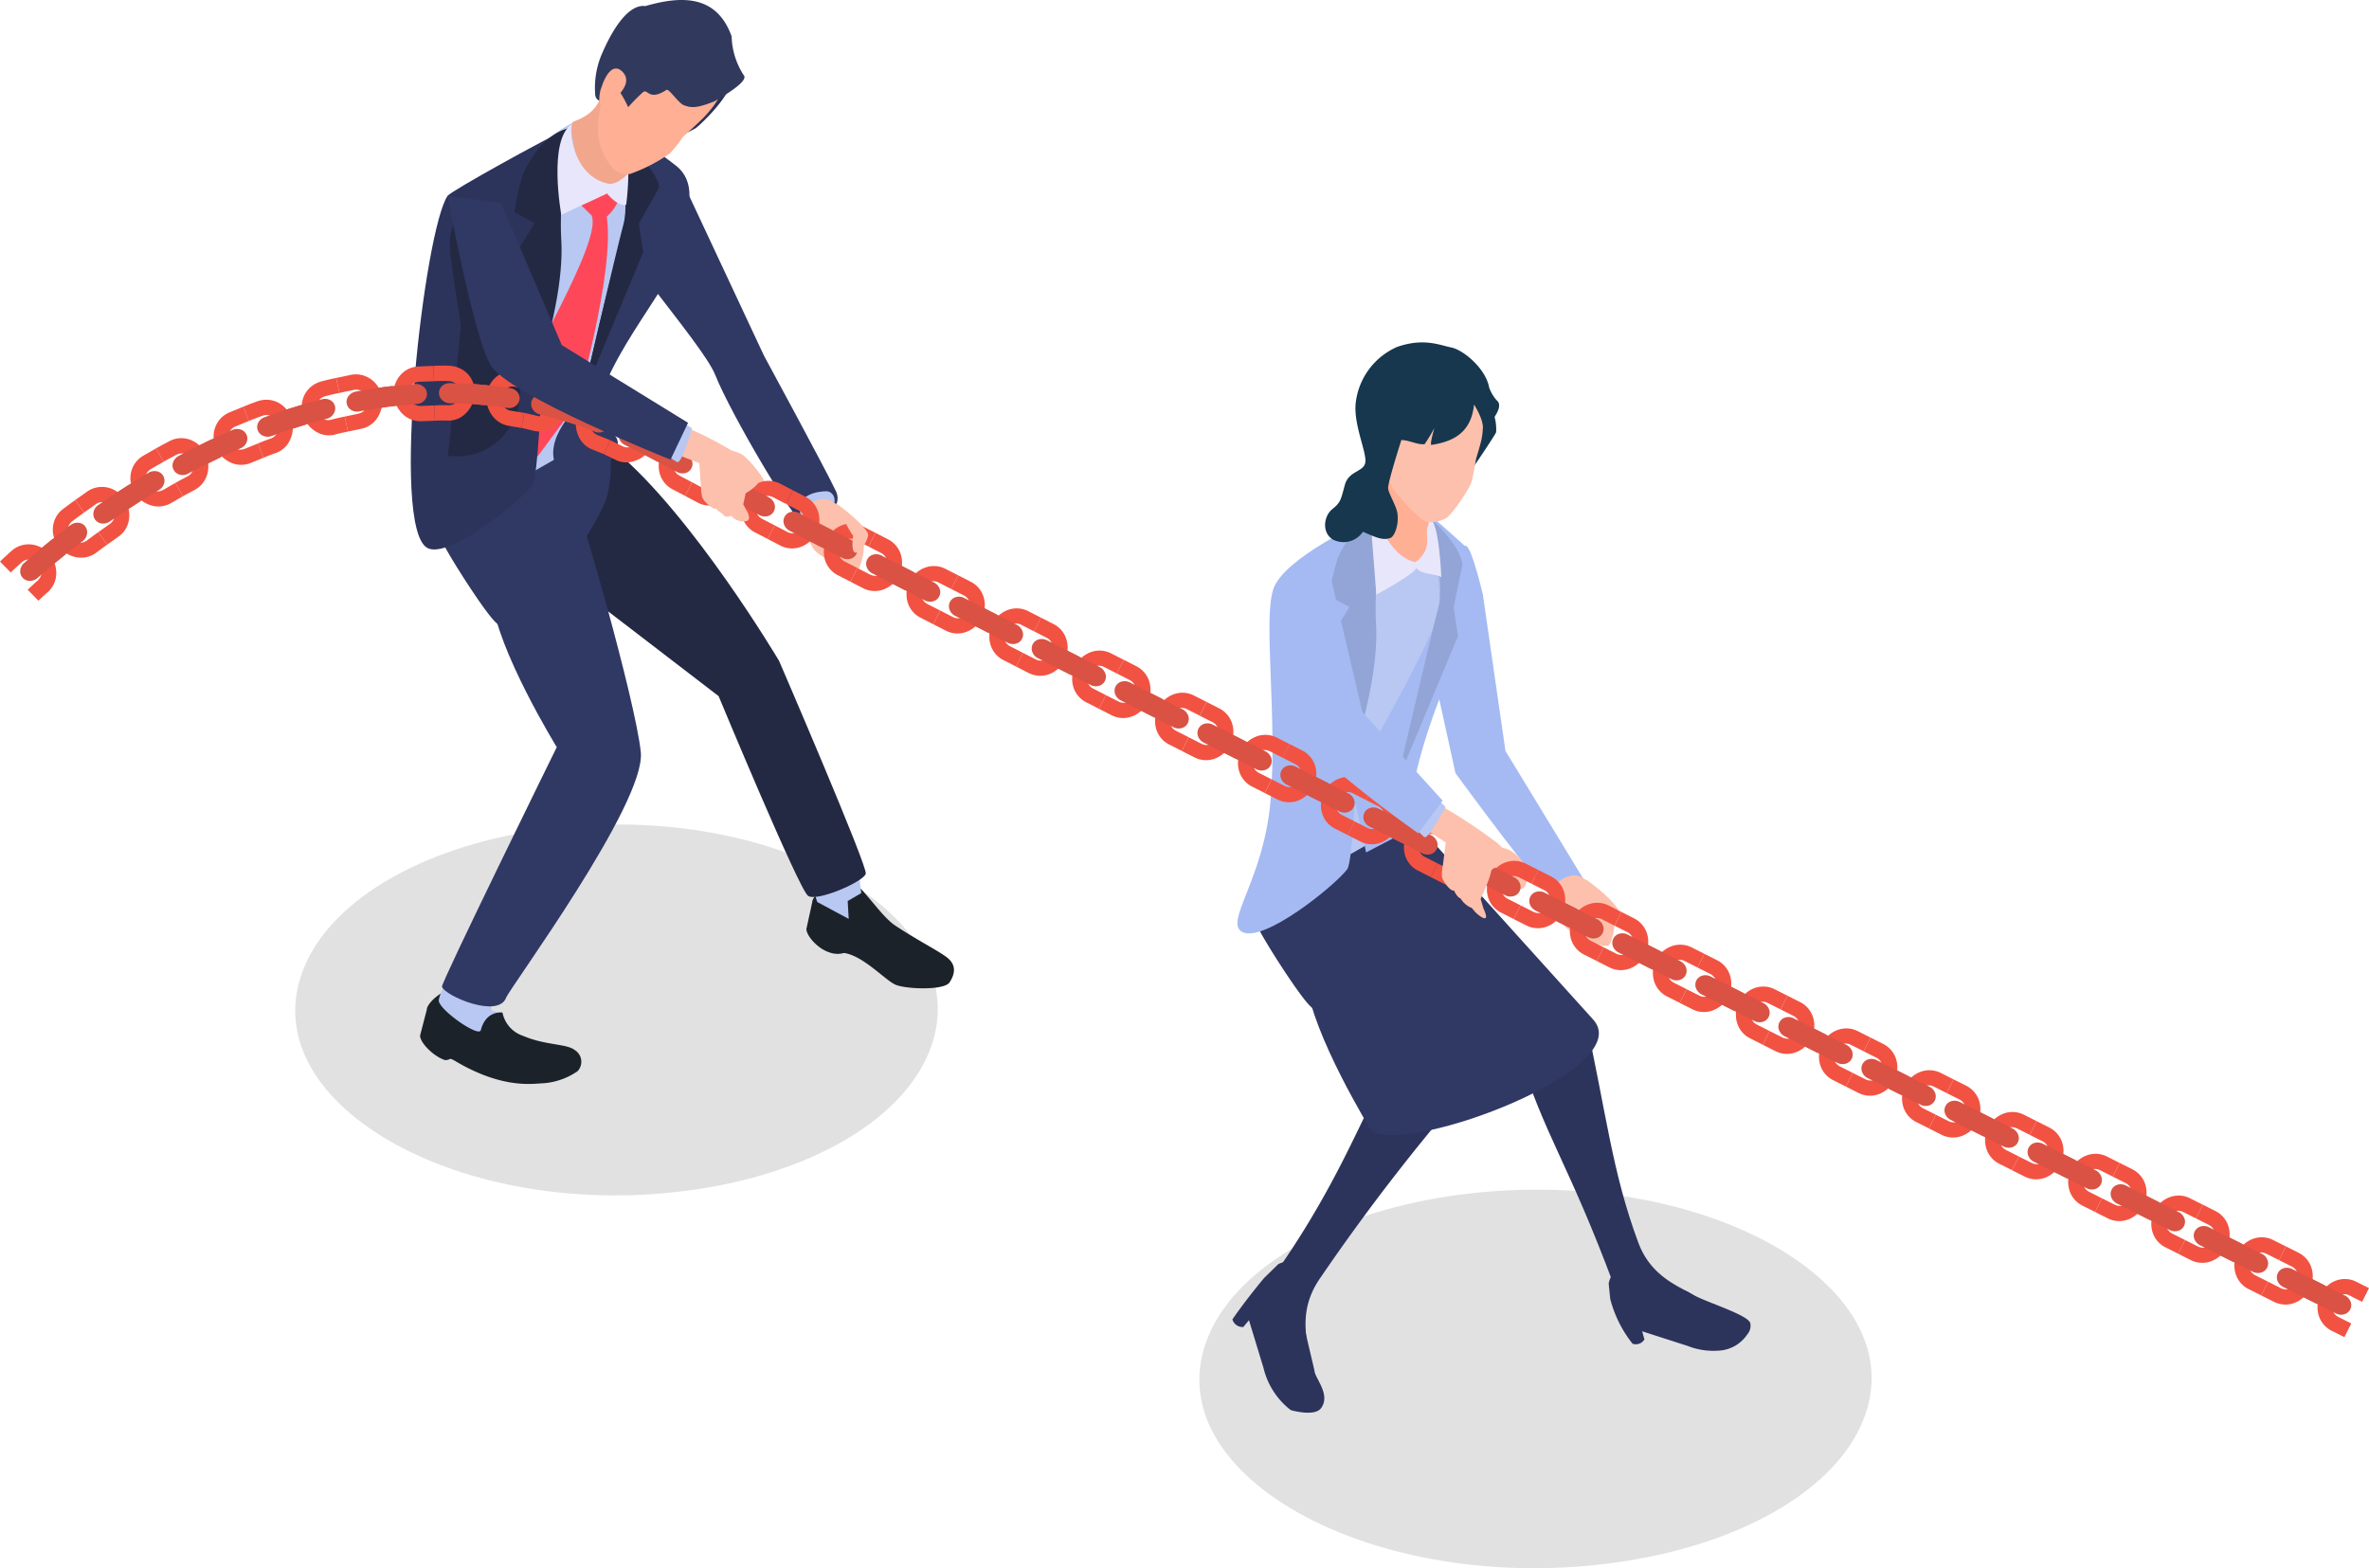 <svg xmlns="http://www.w3.org/2000/svg" width="324.938" height="215.139" viewBox="0 0 324.938 215.139">
  <g id="グループ_788" data-name="グループ 788" transform="translate(-1066.4 -2924.881)">
    <g id="グループ_78" data-name="グループ 78" transform="translate(212 2024)">
      <path id="パス_414" data-name="パス 414" d="M1109.5,1096.766h0c-4.259,8.952-16.674,15.944-32.568,18.342h0c-34.247,5.168-65.586-12.481-56.409-31.769h0c4.259-8.952,16.673-15.944,32.568-18.342h0C1087.334,1059.828,1118.673,1077.478,1109.5,1096.766Z" fill="#c4c4c4" opacity="0.5"/>
      <path id="パス_415" data-name="パス 415" d="M981.484,1046.011h0c-4.071,8.771-15.936,15.621-31.128,17.972h0c-32.733,5.063-62.686-12.23-53.915-31.129h0c4.07-8.77,15.936-15.621,31.128-17.971h0C960.3,1009.819,990.255,1027.112,981.484,1046.011Z" fill="#c4c4c4" opacity="0.5"/>
    </g>
    <g id="グループ_204" data-name="グループ 204" transform="translate(212 2024)">
      <g id="グループ_155" data-name="グループ 155">
        <g id="グループ_144" data-name="グループ 144">
          <path id="パス_552" data-name="パス 552" d="M1072.39,1021.865c2.55,1.9,3.754,3.317,3.966,3.858s-1.014,2.715-1.7,2.622-.326-2.316-.326-2.316a6.18,6.18,0,0,1-1.219-2.191C1072.9,1023.249,1071.053,1020.869,1072.39,1021.865Z" fill="#fdc0ac"/>
          <g id="グループ_143" data-name="グループ 143">
            <path id="パス_553" data-name="パス 553" d="M1071.541,1021.388l-10.65-17.491-3.095-21.444s-2.21-9.526-2.773-5.893c-.325,2.1-3.736,17.854-3.736,17.854l2.748,12.532s12.583,17.223,13.82,17.426S1071.541,1021.388,1071.541,1021.388Z" fill="#a5baf2"/>
            <path id="パス_554" data-name="パス 554" d="M1075.22,1030.377a7.291,7.291,0,0,0,.514-4.167c-.482-1.793-3.473-4.966-5.111-5.211s-3.859,1.744-3.472,2.517c1.109,2.217,1.168,3.926,2.286,4.832S1074.713,1031.421,1075.22,1030.377Z" fill="#fdc0ac"/>
          </g>
        </g>
        <g id="グループ_152" data-name="グループ 152">
          <g id="グループ_145" data-name="グループ 145">
            <path id="パス_555" data-name="パス 555" d="M1034.7,1088.941c-1.419-6.269-1.934-6.9-1.482-12.751-1.354-1.06-1.166-2.945-3.477-1.895l-1.96,1.917c-2.722,3.269-4.341,5.673-4.341,5.673a1.444,1.444,0,0,0,1.5,1.041l.771-.934,2,6.572a10.323,10.323,0,0,0,3.742,5.77s3.228.942,4.133-.255C1036.985,1092.228,1034.756,1089.953,1034.7,1088.941Z" fill="#2c345c"/>
            <path id="パス_556" data-name="パス 556" d="M1031.82,1086.554c-3.871-1.038-4.1-8.883-2.23-11.357,10.614-15.257,12.552-24.891,19.7-35.025,1.887-2.676,6.76,4.9,9.157,6.716a283.392,283.392,0,0,0-22.984,29.353C1031,1082.665,1036.079,1087.695,1031.82,1086.554Z" fill="#2c345c"/>
          </g>
          <g id="グループ_146" data-name="グループ 146">
            <path id="パス_557" data-name="パス 557" d="M1085.941,1078.112c-5.678-2.3-2.426-.1-6.762-3.632-1.565.484-3.694.115-4.128,2.494l.213,2.11a16.626,16.626,0,0,0,3.061,6.142,1.375,1.375,0,0,0,1.628-.6l-.313-1.11,6.23,2.005a9.623,9.623,0,0,0,4.251.65,5.017,5.017,0,0,0,3.944-2.233,1.8,1.8,0,0,0,.4-1.585C1093.891,1081.066,1087.578,1079.315,1085.941,1078.112Z" fill="#2c345c"/>
            <path id="パス_558" data-name="パス 558" d="M1086.778,1080.729c-3.06,2.588-9.958-.344-10.922-3.292-6.483-17.42-9.544-20.5-13.306-32.671-.967-3.128,6.606-7.208,9.246-4.432,2.861,12.745,3.672,21.244,7.342,31.08C1081.872,1078.743,1090.144,1077.881,1086.778,1080.729Z" fill="#2c345c"/>
          </g>
          <g id="グループ_148" data-name="グループ 148">
            <g id="グループ_147" data-name="グループ 147">
              <path id="パス_559" data-name="パス 559" d="M1072.926,1040.753c-7.352-8.152-22.65-25.065-23.33-25.922-6.048-7.627-17.3,7.053-15.973,20.775.685,7.1,8.9,20.447,8.9,20.447C1047.99,1059.241,1078.977,1047.462,1072.926,1040.753Z" fill="#303864"/>
              <path id="パス_560" data-name="パス 560" d="M1045.35,1007.595c1.446,2.573-1.507.133-.16,2.773.6,1.17,5.747,8.506,3.667,12.753s-10.81,18.475-14.476,16.013c-1.338-.9-6.774-9.511-7.368-10.906-1.2-2.813-1.341-4.1.58-6.546a92.119,92.119,0,0,1,7.386-7.857c1.191-1.2,8.135-10.214,10.2-6.287C1045.062,1007.7,1044.928,1007.848,1045.35,1007.595Z" fill="#303864"/>
            </g>
          </g>
          <g id="グループ_151" data-name="グループ 151">
            <g id="グループ_150" data-name="グループ 150">
              <g id="グループ_149" data-name="グループ 149">
                <path id="パス_561" data-name="パス 561" d="M1045.845,969.925c-3.275,1.009-8.988,6.361-8.988,6.361l-2.649,44.859,11.377-6.47,8.762-29.842s-.569-8.338-2.323-10.936C1050.459,971.577,1049.12,968.916,1045.845,969.925Z" fill="#b8c8f2"/>
              </g>
              <path id="パス_562" data-name="パス 562" d="M1049.946,971.021s4.56,3.933,5.912,5.285-.949,14.886-2.114,16.406-4.373,10.116-5.389,15.625c-.869,4.709-.267,6.2-.267,6.2l-6.308,3.285-2.061-9.489s10.253-17.743,12-23.2C1052.471,980.236,1049.946,971.021,1049.946,971.021Z" fill="#a5baf2"/>
              <path id="パス_563" data-name="パス 563" d="M1029.059,981.678c-1.429,4.206.549,17.53-.374,28.892-.889,10.957-6.437,16.8-3.9,18.158,2.9,1.56,12.586-6.237,14.4-8.588.785-1.02,1.257-13.586,1.257-13.586s1.311-27.3,1.26-29.654,2.479-5.769,2.479-5.769C1041.127,972.509,1030.488,977.471,1029.059,981.678Z" fill="#a5baf2"/>
            </g>
            <path id="パス_564" data-name="パス 564" d="M1055,978.314c-.454-2.9-4.342-6.272-4.342-6.272s2,8.561,1.028,12.206c-1.092,4.085-5.73,24.089-5.73,24.089l8.418-20.174-.589-3.951Z" fill="#92a5d6"/>
            <path id="パス_565" data-name="パス 565" d="M1044.171,971.131c-3.7.9-5.779,5.213-6.28,6.266a37.23,37.23,0,0,0-1.2,5.274l2.8,1.476-2.259,3.705,2.069,18.7s4.32-11.627,3.838-20.059C1042.792,980.416,1044.171,971.131,1044.171,971.131Z" fill="#92a5d6"/>
          </g>
        </g>
        <g id="グループ_154" data-name="グループ 154">
          <path id="パス_566" data-name="パス 566" d="M1050.492,971.958c1.341.545,1.6,8.117,1.6,8.117-.765-.583-2.457-.237-3.42-1.225l-.249-.653C1048.638,977.73,1050.135,973.131,1050.492,971.958Z" fill="#e8e6fb"/>
          <g id="グループ_153" data-name="グループ 153">
            <path id="パス_567" data-name="パス 567" d="M1053.658,952.588c1.523.238,3.492,1.941,4.384,2.927a6.517,6.517,0,0,1,1.57,4.667c-.238.561-3.316,5.073-3.316,5.073S1051.575,952.263,1053.658,952.588Z" fill="#16374d"/>
            <path id="パス_568" data-name="パス 568" d="M1051.215,969.555c-.682,1.221-.658,2.6-1.011,3.688-.326,1.005.377,2.108-.511,3.537s-1.94,1.872-3.583.671c-1.109-.81-4.277-4.1-3.81-4.619,1.687-2.919,1.975-4.265,1.721-6.39C1043.472,961.839,1050.218,966.947,1051.215,969.555Z" fill="#ffaf94"/>
            <path id="パス_569" data-name="パス 569" d="M1049.991,972.46a4.3,4.3,0,0,0,2.7-.469c.831-.377,3.278-4.087,3.54-4.984s.629-3.174.629-3.174.541-1.754.71-2.511c1.406-6.294-3.839-9.727-9.616-8.653-7.346,1.366-5.2,6.125-4.221,11.366a22.5,22.5,0,0,0,1.635,3.7C1045.842,968.647,1049.218,972.291,1049.991,972.46Z" fill="#fdc0ac"/>
            <path id="パス_570" data-name="パス 570" d="M1043.287,960.934c-1.187-.205-1.14,1.68-.529,4.046.066.254.812,1.759,1.265,1.671.66-.128.668-1.921.32-2.143C1042.871,963.567,1045.852,961.376,1043.287,960.934Z" fill="#ffbaa3"/>
            <path id="パス_571" data-name="パス 571" d="M1043.423,970.66c-.438,1.1,1.438,6.489,5.061,7.336l.182.853c-.667,1.043-5.484,3.61-5.484,3.61l-.53-6.8S1042.137,970.764,1043.423,970.66Z" fill="#e8e6fb"/>
            <path id="パス_572" data-name="パス 572" d="M1044.8,967.716c-.084.7,1.086,2.415,1.265,3.545.249,1.572-.391,3.2-.934,3.408-1,.377-1.842.015-3.79-.842a3.194,3.194,0,0,1-3.987,1.136c-1.658-.833-1.477-3.224-.193-4.251,1.154-.923,1.156-1.314,1.7-3.3.548-2,2.628-1.75,2.814-3.13s-1.645-5.18-1.322-8.121a9.566,9.566,0,0,1,5.724-7.705c3.614-1.228,5.706-.253,7.433.106,1.61.334,4.691,2.881,5.148,5.491a5.508,5.508,0,0,0,1.025,1.742c1.393,1.072-1.911,4.176-1.911,4.176s.421-.947-1.184-3.6c-.358,3.238-2.058,4.986-5.847,5.545-.284.042.4-2.323.4-2.323a21.068,21.068,0,0,1-1.334,2.214c-.892.152-2.158-.564-3.191-.557C1046.614,961.249,1044.955,966.4,1044.8,967.716Z" fill="#16374d"/>
          </g>
        </g>
      </g>
      <g id="グループ_166" data-name="グループ 166">
        <g id="グループ_159" data-name="グループ 159">
          <g id="グループ_156" data-name="グループ 156">
            <path id="パス_573" data-name="パス 573" d="M965.806,1024.665l-.8,3.657c.011.959,1.575,2.728,3.183,3.222a3.191,3.191,0,0,0,1.98.07c2.67.4,5.577,3.68,7.038,4.345,1.342.61,6.685.843,7.439-.311.957-1.461.717-2.56-.309-3.381-1.123-.9-4.145-2.421-7.13-4.4-2.418-1.6-5.313-6.9-7.112-6.449C967.413,1022.1,965.8,1023.93,965.806,1024.665Z" fill="#1c2229"/>
            <path id="パス_574" data-name="パス 574" d="M971.814,1017.744l-7.319.548,1.994,6.33,4.324,2.318-.144-2.449,1.872-1.092Z" fill="#b8c8f2"/>
            <path id="パス_575" data-name="パス 575" d="M961.256,991.537s-11.817-19.937-22.48-28.823c-3.592-2.993-20.8,6.87-15.616,10.819,7.666,5.84,29.807,22.848,29.807,22.848s11.027,26.561,12.272,27.4,7.668-1.964,7.912-3.047S961.256,991.537,961.256,991.537Z" fill="#232942"/>
          </g>
          <g id="グループ_158" data-name="グループ 158">
            <g id="グループ_157" data-name="グループ 157">
              <path id="パス_576" data-name="パス 576" d="M912.939,1039.4l-.923,3.552c.011.958,1.73,2.744,3.309,3.326.381.141.853-.177.939-.134a6.692,6.692,0,0,1,.753.4c6.613,3.875,10.777,2.944,11.946,2.944a9.507,9.507,0,0,0,4.652-1.648,1.879,1.879,0,0,0-.375-2.9c-1.123-.9-3.972-.621-7.082-1.95a4.224,4.224,0,0,1-2.836-3.2,8.765,8.765,0,0,0-1.4-.026c-.3.062.171.3-.113.009-1.205-1.227-2.776-4.069-4.574-3.616C914.547,1036.837,912.931,1038.669,912.939,1039.4Z" fill="#1c2229"/>
              <path id="パス_577" data-name="パス 577" d="M919.337,1029.417l6.321,1.371s-4.072,6.507-3.853,8.616c.024.225,1.517.39,1.517.39s-2.256-.378-2.979,2.419c-.263,1.019-5.529-2.664-5.75-3.979S919.337,1029.417,919.337,1029.417Z" fill="#b8c8f2"/>
            </g>
            <path id="パス_578" data-name="パス 578" d="M930.767,1003.38s-15.9,32.356-15.745,32.863c.384,1.248,7.711,4.414,8.8,1.505.5-1.339,19.178-26.68,18.472-33.671s-8.5-34.318-9.415-35.471c-6.048-7.627-12.337.6-11.012,14.327C922.556,990.031,930.767,1003.38,930.767,1003.38Z" fill="#303864"/>
            <path id="パス_579" data-name="パス 579" d="M933.6,954.922c1.446,2.573,2.175-.458,3.522,2.183.6,1.17,2.065,9.1-.014,13.343s-10.811,18.475-14.477,16.013c-1.338-.9-6.773-9.511-7.368-10.906-1.2-2.813-1.341-4.1.58-6.546a91.849,91.849,0,0,1,7.387-7.857c1.19-1.2,8.134-10.215,10.2-6.287C933.309,955.026,933.175,955.175,933.6,954.922Z" fill="#303864"/>
          </g>
        </g>
        <g id="グループ_160" data-name="グループ 160">
          <path id="パス_580" data-name="パス 580" d="M964.663,972.793c1.237.2,5.663-1.806,4.4-4.521s-9.88-18.61-9.88-18.61L948.6,927.043s-7.645-1.18-10.843,2.681c-1.748,2.111,12.956,18.059,14.76,22.623C954.588,957.574,963.426,972.59,964.663,972.793Z" fill="#303864"/>
          <path id="パス_581" data-name="パス 581" d="M964.312,971.761c-1.191-3.081,2.456-3.489,3.426-3.489s1.672,1.29.606,2.65C967.568,971.911,964.881,973.234,964.312,971.761Z" fill="#b8c8f2"/>
          <path id="パス_582" data-name="パス 582" d="M972.26,978.734a7.3,7.3,0,0,0,.514-4.167c-.482-1.793-3.474-4.966-5.111-5.211s-3.859,1.744-3.473,2.517c1.109,2.217,1.169,3.926,2.287,4.833S971.753,979.778,972.26,978.734Z" fill="#fdc0ac"/>
        </g>
        <g id="グループ_163" data-name="グループ 163">
          <g id="グループ_162" data-name="グループ 162">
            <g id="グループ_161" data-name="グループ 161">
              <path id="パス_583" data-name="パス 583" d="M934.093,917.252c-3.275,1.009-8.988,6.361-8.988,6.361l-2.65,44.859L933.832,962l10.708-29.461s-2.514-8.719-4.268-11.317C938.706,918.9,937.367,916.243,934.093,917.252Z" fill="#b8c8f2"/>
              <path id="パス_584" data-name="パス 584" d="M937.628,930.606c1.22-1.069,1.98-2.63,1.639-3.387-.411-.911-1.468-2.8-1.4-2.644-1.508.962-4.881.706-5.293,2.964l2.972,2.9c1.564,3.515-9.467,21.169-10.543,25.6l3.132,7.473,5.417-7.332S938.769,938.1,937.628,930.606Z" fill="#fe485a"/>
            </g>
            <path id="パス_585" data-name="パス 585" d="M939.786,918.348s5.431,3.73,7.417,5.326c2.543,2.045,1.587,5.45,1.587,5.45.989,8.276-8.383,15.736-12.188,26.54-1.59,4.516,3.015,3.674,2.5,6.493s-5.866,6.944-8.239,3,3.22-8.97,3.22-8.97,4.137-18.262,5.886-23.721C940.718,927.562,939.786,918.348,939.786,918.348Z" fill="#303864"/>
            <path id="パス_586" data-name="パス 586" d="M915.8,927.743c-3.157,4.491-7.934,45.543-2.776,48.312,2.9,1.56,12.587-6.237,14.395-8.588.785-1.02,1.257-13.586,1.257-13.586s1.311-27.3,1.26-29.654,2.479-5.769,2.479-5.769C929.374,919.835,916.284,927.06,915.8,927.743Z" fill="#2c345c"/>
            <path id="パス_587" data-name="パス 587" d="M917.616,945.491s-1.685,17.865-1.812,17.915c8.428,1.123,12.981-9.039,7.715-13.913-4.122-3.814-3.468-16.187-4.18-17.249-1.945-2.9-2.718-1.526-3.252,1.425C915.85,934.979,917.616,945.491,917.616,945.491Z" fill="#232942"/>
          </g>
          <path id="パス_588" data-name="パス 588" d="M944.827,926.557c-.454-2.9-5.925-7.188-5.925-7.188s2,8.561,1.028,12.206c-1.092,4.085-5.73,24.089-5.73,24.089l8.419-20.174-.59-3.951Z" fill="#232942"/>
          <path id="パス_589" data-name="パス 589" d="M932.419,918.458c-3.7.9-5.78,5.213-6.281,6.266a37.219,37.219,0,0,0-1.2,5.273l2.8,1.477-2.259,3.705,2.07,18.7s4.32-11.627,3.837-20.059C931.04,927.743,932.419,918.458,932.419,918.458Z" fill="#232942"/>
        </g>
        <g id="グループ_165" data-name="グループ 165">
          <path id="パス_590" data-name="パス 590" d="M939.482,920.887c1.854.186.809,8.077.809,8.077-1.125.339-2.624-1.534-2.624-1.534a4.235,4.235,0,0,1,.145-1.909C938.339,923.929,939.472,921.866,939.482,920.887Z" fill="#e8e6fb"/>
          <g id="グループ_164" data-name="グループ 164">
            <path id="パス_591" data-name="パス 591" d="M952.261,905.984c1.317,1.128,2.2,3.922,2.467,5.394.421,2.285-4.344,6.688-4.9,7.084a21.894,21.894,0,0,1-2.526,1.21S950.459,904.441,952.261,905.984Z" fill="#2a3157"/>
            <path id="パス_592" data-name="パス 592" d="M945.846,919.825a35.926,35.926,0,0,0-4.171,3.384c-.812.869-.761,1.447-2.348,2.481s-4.166.228-5.269-1.779c-.744-1.354-1.726-6.041-1-6.35,4.292-1.539,3.78-4.268,4.535-6.554C939.226,906.053,946.072,916.692,945.846,919.825Z" fill="#f2a68c"/>
            <path id="パス_593" data-name="パス 593" d="M938.5,923.99a2.632,2.632,0,0,0,2.39.732,22.735,22.735,0,0,0,5.365-2.775,14.812,14.812,0,0,0,1.8-2.275s2.2-1.985,2.807-2.61c5.068-5.2,3.743-10.162.869-12.605-3.624-3.08-7.592-2.3-10.747-.03-2.423,1.744-4.167,10.225-4.212,10.861C936.7,916.442,935.309,920.356,938.5,923.99Z" fill="#ffaf94"/>
            <path id="パス_594" data-name="パス 594" d="M942.918,901.715c5.451-1.592,9.886-1.261,11.836,4.159a10.185,10.185,0,0,0,1.741,5.444c.243.675-1.492,1.952-4.061,3.447-2.617,1.061-3.344.883-4.26.536-.694-.263-2.035-2.3-2.349-2.093-2.524,1.644-2.536-.306-3.273.359a27.977,27.977,0,0,0-1.989,2.015s-1.548-3.437-2.286-2.876a8.832,8.832,0,0,0-1.688,1.993.974.974,0,0,1-.546-.794,11.79,11.79,0,0,1,1.029-5.891C937.82,906.308,940.168,901.35,942.918,901.715Z" fill="#313a5d"/>
            <path id="パス_595" data-name="パス 595" d="M939.671,910.623c-1.016-.9-2.087-.029-2.9,2.6-.087.282-.383,1.879.1,2.062C937.582,915.551,941.866,912.563,939.671,910.623Z" fill="#ffaf94"/>
          </g>
          <path id="パス_596" data-name="パス 596" d="M932.849,917.926c-.464,1.452.486,7.43,5.217,8.193l-.4,1.311-6.279,2.924S929.51,920,932.849,917.926Z" fill="#e8e6fb"/>
        </g>
      </g>
      <g id="グループ_203" data-name="グループ 203">
        <path id="パス_597" data-name="パス 597" d="M1058.136,1017.249c1.828-.079,3.272-.6,5.188,1.992.394.532,1.091,3.42-.409,3.64-.709.1-.854-.745-1.131-1.212-.734-1.236-1.273-.268-2.485-.991C1057.724,1019.739,1057.824,1018.84,1058.136,1017.249Z" fill="#fdc0ac"/>
        <path id="パス_598" data-name="パス 598" d="M950.619,963.915c1.57-.94,2.594-2.082,5.511-.719.6.28,4.367,4.279,3.153,5.186-.574.43-1.816-.148-2.282-.426a7.988,7.988,0,0,0-3.726-1.579C951.442,966.3,951.1,965.462,950.619,963.915Z" fill="#fdc0ac"/>
        <g id="グループ_195" data-name="グループ 195">
          <g id="グループ_167" data-name="グループ 167">
            <path id="パス_599" data-name="パス 599" d="M858.684,975.574a3.522,3.522,0,0,0-2.709.888c-.524.467-1.006.911-1.575,1.457l1.474,1.5c.516-.495,1-.941,1.5-1.39a1.536,1.536,0,0,1,1.175-.388,1.673,1.673,0,0,1,1.123.582,1.726,1.726,0,0,1,.42,1.19,1.541,1.541,0,0,1-.5,1.09c-.478.423-.96.871-1.393,1.286l1.474,1.5c.38-.363.862-.812,1.322-1.219a3.451,3.451,0,0,0,1.117-2.429,3.983,3.983,0,0,0-.911-2.707A3.737,3.737,0,0,0,858.684,975.574Z" fill="#f25242"/>
            <path id="パス_600" data-name="パス 600" d="M864.949,977.339a3.465,3.465,0,0,0,2.625-.618c.508-.382,1.017-.762,1.537-1.128l-1.23-1.706c-.53.373-1.049.761-1.566,1.15a1.52,1.52,0,0,1-1.177.273,1.71,1.71,0,0,1-1.08-.649,1.687,1.687,0,0,1-.346-1.218,1.552,1.552,0,0,1,.613-1.066c.533-.4,1.067-.8,1.613-1.184l-1.23-1.706c-.556.391-1.1.8-1.642,1.206a3.5,3.5,0,0,0-1.4,2.459,3.726,3.726,0,0,0,.816,2.743A3.99,3.99,0,0,0,864.949,977.339Z" fill="#f25242"/>
            <path id="パス_601" data-name="パス 601" d="M863.344,976.971l-1.4,1.141c-.812.676-1.617,1.36-2.4,2.061a1.564,1.564,0,0,1-1.044.4,1.351,1.351,0,0,1-.983-.419,1.291,1.291,0,0,1-.336-1.015,1.561,1.561,0,0,1,.529-1.022c.814-.727,1.642-1.43,2.477-2.125l1.441-1.172.86,1.076Z" fill="#d95244"/>
            <path id="パス_602" data-name="パス 602" d="M860.064,976.09l1.44-1.174c.848-.676,1.7-1.348,2.569-2a1.582,1.582,0,0,1,1.1-.318,1.3,1.3,0,0,1,.932.519,1.343,1.343,0,0,1,.228,1.046,1.541,1.541,0,0,1-.6.952c-.848.633-1.679,1.289-2.506,1.947l-1.4,1.144-.881-1.06Z" fill="#d95244"/>
          </g>
          <g id="グループ_168" data-name="グループ 168">
            <path id="パス_603" data-name="パス 603" d="M869.141,967.758a3.565,3.565,0,0,0-2.773.55l-1.66,1.179,1.23,1.706,1.631-1.159a1.568,1.568,0,0,1,1.21-.237,1.677,1.677,0,0,1,1.045.709,1.725,1.725,0,0,1,.277,1.234,1.509,1.509,0,0,1-.636,1.022l-1.584,1.125,1.23,1.706,1.555-1.105a3.4,3.4,0,0,0,1.415-2.3,3.933,3.933,0,0,0-.589-2.788A3.777,3.777,0,0,0,869.141,967.758Z" fill="#f25242"/>
            <path id="パス_604" data-name="パス 604" d="M875.167,970.227a3.463,3.463,0,0,0,2.674-.319l1.65-.947-1.027-1.835-1.684.967a1.584,1.584,0,0,1-1.2.14,1.714,1.714,0,0,1-1-.766,1.7,1.7,0,0,1-.206-1.251,1.5,1.5,0,0,1,.728-.992l1.737-1-1.027-1.834-1.771,1.015a3.507,3.507,0,0,0-1.666,2.29,3.726,3.726,0,0,0,.5,2.812A3.991,3.991,0,0,0,875.167,970.227Z" fill="#f25242"/>
            <path id="パス_605" data-name="パス 605" d="M873.61,969.676l-1.521.983c-.894.565-1.76,1.175-2.636,1.769a1.608,1.608,0,0,1-1.091.271,1.326,1.326,0,0,1-.92-.54,1.312,1.312,0,0,1-.205-1.051,1.528,1.528,0,0,1,.646-.945c.9-.608,1.785-1.232,2.7-1.812l1.558-1.007.734,1.166Z" fill="#d95244"/>
            <path id="パス_606" data-name="パス 606" d="M870.455,968.434l1.557-1.008,2.778-1.7a1.594,1.594,0,0,1,1.133-.185,1.3,1.3,0,0,1,.868.625,1.332,1.332,0,0,1,.107,1.062,1.531,1.531,0,0,1-.706.87l-2.709,1.653-1.52.984-.754-1.153Z" fill="#d95244"/>
          </g>
          <g id="グループ_169" data-name="グループ 169">
            <path id="パス_607" data-name="パス 607" d="M880.435,961.192a3.463,3.463,0,0,0-2.825.225c-.6.326-1.208.633-1.8.976l1.027,1.834c.577-.337,1.175-.636,1.761-.956a1.557,1.557,0,0,1,1.226-.1,1.661,1.661,0,0,1,.953.823,1.745,1.745,0,0,1,.133,1.261,1.518,1.518,0,0,1-.745.949c-.567.31-1.146.6-1.705.926l1.027,1.835c.548-.321,1.115-.6,1.671-.907a3.5,3.5,0,0,0,1.666-2.111,3.966,3.966,0,0,0-.255-2.841A3.751,3.751,0,0,0,880.435,961.192Z" fill="#f25242"/>
            <path id="パス_608" data-name="パス 608" d="M886.115,964.37a3.44,3.44,0,0,0,2.679.02l1.749-.713-.777-1.953-1.792.73a1.587,1.587,0,0,1-1.2-.011,1.71,1.71,0,0,1-.895-.885,1.69,1.69,0,0,1-.048-1.267,1.491,1.491,0,0,1,.85-.9l1.86-.759-.777-1.953-1.9.776a3.524,3.524,0,0,0-1.951,2.07,3.7,3.7,0,0,0,.147,2.853A4.017,4.017,0,0,0,886.115,964.37Z" fill="#f25242"/>
            <path id="パス_609" data-name="パス 609" d="M884.64,963.629c-.548.248-1.082.529-1.624.791-.951.462-1.9.936-2.821,1.446a1.551,1.551,0,0,1-1.116.139,1.345,1.345,0,0,1-.854-.648,1.292,1.292,0,0,1-.08-1.062,1.582,1.582,0,0,1,.754-.861c.951-.523,1.922-1.01,2.9-1.485.558-.271,1.106-.559,1.671-.814l.586,1.247Z" fill="#d95244"/>
            <path id="パス_610" data-name="パス 610" d="M881.659,962.017l1.669-.819,2.972-1.343a1.613,1.613,0,0,1,1.152-.034,1.312,1.312,0,0,1,.781.734,1.332,1.332,0,0,1-.032,1.065,1.522,1.522,0,0,1-.812.766l-2.886,1.3-1.622.8-.611-1.235Z" fill="#d95244"/>
          </g>
          <g id="グループ_170" data-name="グループ 170">
            <path id="パス_611" data-name="パス 611" d="M892.524,956.093a3.613,3.613,0,0,0-2.842-.148q-.973.339-1.92.738l.777,1.953c.616-.261,1.242-.5,1.876-.72a1.569,1.569,0,0,1,1.234.071,1.662,1.662,0,0,1,.832.948,1.74,1.74,0,0,1-.043,1.265,1.5,1.5,0,0,1-.866.83c-.609.212-1.212.441-1.806.694l.777,1.953q.87-.369,1.761-.675a3.362,3.362,0,0,0,1.922-1.869,3.945,3.945,0,0,0,.15-2.834A3.771,3.771,0,0,0,892.524,956.093Z" fill="#f25242"/>
            <path id="パス_612" data-name="パス 612" d="M897.684,960.058a3.325,3.325,0,0,0,2.63.45c.6-.172,1.211-.3,1.821-.426l-.455-2.053c-.629.126-1.256.263-1.876.439a1.5,1.5,0,0,1-1.181-.192,1.738,1.738,0,0,1-.751-1.017,1.665,1.665,0,0,1,.147-1.254,1.581,1.581,0,0,1,.98-.76c.647-.183,1.3-.327,1.963-.46l-.454-2.053c-.679.137-1.355.286-2.019.473a3.635,3.635,0,0,0-2.267,1.739,3.729,3.729,0,0,0-.273,2.862A3.983,3.983,0,0,0,897.684,960.058Z" fill="#f25242"/>
            <path id="パス_613" data-name="パス 613" d="M896.345,959.126l-1.719.539c-1.011.293-1.99.692-2.984,1.039a1.56,1.56,0,0,1-1.125-.022,1.336,1.336,0,0,1-.758-.749,1.308,1.308,0,0,1,.06-1.071,1.572,1.572,0,0,1,.869-.743c1.028-.359,2.038-.769,3.085-1.074l1.78-.558.4,1.319Z" fill="#d95244"/>
            <path id="パス_614" data-name="パス 614" d="M893.625,957.091l1.779-.558c1.034-.348,2.1-.593,3.151-.879a1.579,1.579,0,0,1,1.139.118,1.273,1.273,0,0,1,.656.839,1.37,1.37,0,0,1-.2,1.054,1.551,1.551,0,0,1-.911.658c-1.015.276-2.041.51-3.04.847l-1.719.539-.429-1.309Z" fill="#d95244"/>
          </g>
          <g id="グループ_171" data-name="グループ 171">
            <path id="パス_615" data-name="パス 615" d="M905.341,952.95a3.522,3.522,0,0,0-2.8-.646l-2.031.428.454,2.053,1.975-.416a1.457,1.457,0,0,1,1.209.271,1.69,1.69,0,0,1,.662,1.085,1.71,1.71,0,0,1-.255,1.229,1.632,1.632,0,0,1-.988.677l-1.885.4.455,2.053,1.827-.386a3.444,3.444,0,0,0,2.191-1.488,4.072,4.072,0,0,0,.631-2.79A3.661,3.661,0,0,0,905.341,952.95Z" fill="#f25242"/>
            <path id="パス_616" data-name="パス 616" d="M909.719,957.761a3.511,3.511,0,0,0,2.479.908l1.85-.069L914,956.5l-1.917.071a1.633,1.633,0,0,1-1.121-.422,1.716,1.716,0,0,1-.174-2.343,1.454,1.454,0,0,1,1.109-.552l2.024-.075-.05-2.1-2.092.078a3.464,3.464,0,0,0-2.567,1.313,3.662,3.662,0,0,0-.79,2.75A4.073,4.073,0,0,0,909.719,957.761Z" fill="#f25242"/>
            <path id="パス_617" data-name="パス 617" d="M908.574,956.585q-.9.069-1.78.225c-1.035.172-2.077.3-3.107.506a1.512,1.512,0,0,1-1.1-.18,1.337,1.337,0,0,1-.626-.864,1.305,1.305,0,0,1,.234-1.045,1.614,1.614,0,0,1,.977-.618c1.071-.213,2.157-.349,3.236-.527q.921-.16,1.856-.235l.154,1.369Z" fill="#d95244"/>
            <path id="パス_618" data-name="パス 618" d="M906.255,954.106c.616-.1,1.232-.2,1.855-.244,1.089-.1,2.177-.227,3.268-.307a1.633,1.633,0,0,1,1.1.362,1.313,1.313,0,0,1,.485.957,1.331,1.331,0,0,1-.393.989,1.5,1.5,0,0,1-1.017.442c-1.045.077-2.087.2-3.131.294-.6.044-1.188.138-1.779.234l-.2-1.364Z" fill="#d95244"/>
          </g>
          <g id="グループ_172" data-name="グループ 172">
            <path id="パス_619" data-name="パス 619" d="M918.6,952.23a3.691,3.691,0,0,0-2.635-1.174c-.7-.034-1.4-.014-2.094.019l.05,2.1c.674-.032,1.349-.052,2.025-.018a1.592,1.592,0,0,1,1.135.516,1.654,1.654,0,0,1,.432,1.187,1.745,1.745,0,0,1-.5,1.162,1.483,1.483,0,0,1-1.1.457A19.152,19.152,0,0,0,914,956.5l.051,2.1a17.8,17.8,0,0,1,1.848-.017,3.275,3.275,0,0,0,2.427-1.04,4.111,4.111,0,0,0,1.184-2.589A3.64,3.64,0,0,0,918.6,952.23Z" fill="#f25242"/>
            <path id="パス_620" data-name="パス 620" d="M921.884,957.847a3.548,3.548,0,0,0,2.21,1.44l1.817.3.409-2.063-1.889-.309a1.512,1.512,0,0,1-1-.658,1.783,1.783,0,0,1-.293-1.239,1.618,1.618,0,0,1,.624-1.087,1.563,1.563,0,0,1,1.2-.3l2,.331.409-2.063-2.075-.343a3.432,3.432,0,0,0-2.8.707,3.71,3.71,0,0,0-1.354,2.544A4,4,0,0,0,921.884,957.847Z" fill="#f25242"/>
            <path id="パス_621" data-name="パス 621" d="M921.013,956.479l-1.782-.168c-1.042-.08-2.091-.069-3.136-.109a1.561,1.561,0,0,1-1.038-.431,1.306,1.306,0,0,1-.445-.958,1.337,1.337,0,0,1,.433-.99,1.567,1.567,0,0,1,1.083-.376c1.1.041,2.193.031,3.286.115l1.869.175-.135,1.371Z" fill="#d95244"/>
            <path id="パス_622" data-name="パス 622" d="M919.259,953.548l1.868.174,1.639.154c.545.056,1.084.168,1.626.25a1.6,1.6,0,0,1,1,.574,1.276,1.276,0,0,1,.268,1.031,1.357,1.357,0,0,1-.6.888,1.517,1.517,0,0,1-1.09.23c-.516-.077-1.029-.186-1.549-.239l-1.562-.145-1.781-.168.088-1.375Z" fill="#d95244"/>
          </g>
          <g id="グループ_173" data-name="グループ 173">
            <path id="パス_623" data-name="パス 623" d="M931.744,954.388a3.55,3.55,0,0,0-2.32-1.712c-.683-.158-1.362-.334-2.049-.476l-.409,2.063c.662.136,1.318.308,1.977.46a1.574,1.574,0,0,1,1,.739,1.63,1.63,0,0,1,.161,1.246,1.772,1.772,0,0,1-.744,1.03,1.5,1.5,0,0,1-1.175.22c-.621-.144-1.239-.307-1.863-.437l-.409,2.063c.6.124,1.194.282,1.791.421a3.425,3.425,0,0,0,2.595-.5,3.98,3.98,0,0,0,1.724-2.242A3.748,3.748,0,0,0,931.744,954.388Z" fill="#f25242"/>
            <path id="パス_624" data-name="パス 624" d="M933.7,960.59a3.4,3.4,0,0,0,1.833,1.912l1.713.686.854-1.922-1.779-.713a1.5,1.5,0,0,1-.833-.859,1.773,1.773,0,0,1-.012-1.27,1.631,1.631,0,0,1,.851-.924,1.572,1.572,0,0,1,1.24-.027l1.882.757.854-1.922-1.947-.784a3.567,3.567,0,0,0-2.876.053,3.748,3.748,0,0,0-1.891,2.188A3.972,3.972,0,0,0,933.7,960.59Z" fill="#f25242"/>
            <path id="パス_625" data-name="パス 625" d="M933.154,959.072l-1.7-.542a31.054,31.054,0,0,0-3.029-.807,1.542,1.542,0,0,1-.92-.635,1.377,1.377,0,0,1-.219-1.053,1.263,1.263,0,0,1,.635-.85,1.592,1.592,0,0,1,1.143-.142c1.066.26,2.143.483,3.179.847l1.789.569-.437,1.307Z" fill="#d95244"/>
            <path id="パス_626" data-name="パス 626" d="M932.091,955.843l1.789.568c.52.173,1.051.319,1.562.515l1.527.612a1.6,1.6,0,0,1,.852.777,1.273,1.273,0,0,1,.034,1.063,1.365,1.365,0,0,1-.781.736,1.524,1.524,0,0,1-1.115-.013l-1.456-.586c-.488-.187-.994-.324-1.49-.488l-1.705-.543.391-1.32Z" fill="#d95244"/>
          </g>
          <g id="グループ_174" data-name="グループ 174">
            <path id="パス_627" data-name="パス 627" d="M944.078,959.383a3.647,3.647,0,0,0-1.891-2.158l-1.882-.917-.854,1.922,1.82.888a1.573,1.573,0,0,1,.811.939,1.637,1.637,0,0,1-.113,1.253,1.772,1.772,0,0,1-.948.844,1.5,1.5,0,0,1-1.2-.045l-1.723-.843-.854,1.922,1.662.814a3.326,3.326,0,0,0,2.656.071,3.872,3.872,0,0,0,2.184-1.855A3.832,3.832,0,0,0,944.078,959.383Z" fill="#f25242"/>
            <path id="パス_628" data-name="パス 628" d="M944.887,965.827a3.485,3.485,0,0,0,1.728,2.161l1.75.925.979-1.861-1.746-.922a1.543,1.543,0,0,1-.762-.953,1.719,1.719,0,0,1,1.1-2.076,1.535,1.535,0,0,1,1.214.092l1.741.92.979-1.861-1.737-.918a3.474,3.474,0,0,0-2.75-.2,3.872,3.872,0,0,0-2.176,1.858A3.828,3.828,0,0,0,944.887,965.827Z" fill="#f25242"/>
            <path id="パス_629" data-name="パス 629" d="M944.56,964.2l-1.623-.858c-.952-.521-1.886-.94-2.828-1.413a1.543,1.543,0,0,1-.76-.822,1.375,1.375,0,0,1,.017-1.077,1.269,1.269,0,0,1,.8-.689,1.589,1.589,0,0,1,1.145.111c.972.487,1.993.953,2.921,1.461l1.618.855-.648,1.216Z" fill="#d95244"/>
            <path id="パス_630" data-name="パス 630" d="M944.1,960.845l1.619.856,2.838,1.5a1.563,1.563,0,0,1,.748.852,1.3,1.3,0,0,1-.91,1.723,1.573,1.573,0,0,1-1.127-.139l-2.845-1.5-1.623-.858.65-1.214Z" fill="#d95244"/>
          </g>
          <g id="グループ_175" data-name="グループ 175">
            <path id="パス_631" data-name="パス 631" d="M955.337,965.319a3.5,3.5,0,0,0-1.728-2.149l-1.738-.918-.979,1.861,1.741.92a1.55,1.55,0,0,1,.762.95,1.717,1.717,0,0,1-1.089,2.082,1.524,1.524,0,0,1-1.216-.09l-1.746-.923-.979,1.861,1.749.925a3.461,3.461,0,0,0,2.76.2,3.9,3.9,0,0,0,2.463-4.715Z" fill="#f25242"/>
            <path id="パス_632" data-name="パス 632" d="M956.2,971.763a3.489,3.489,0,0,0,1.74,2.148l1.753.91.968-1.866-1.751-.91a1.536,1.536,0,0,1-.768-.947,1.715,1.715,0,0,1,1.084-2.084,1.533,1.533,0,0,1,1.215.083l1.749.908.968-1.866-1.747-.908a3.482,3.482,0,0,0-2.754-.186,3.894,3.894,0,0,0-2.457,4.718Z" fill="#f25242"/>
            <path id="パス_633" data-name="パス 633" d="M955.863,970.142l-1.627-.846-2.852-1.486a1.571,1.571,0,0,1-.751-.853,1.3,1.3,0,0,1,.905-1.725,1.558,1.558,0,0,1,1.124.137l2.849,1.485,1.625.844-.636,1.222Z" fill="#d95244"/>
            <path id="パス_634" data-name="パス 634" d="M955.376,966.783l1.626.845,2.85,1.481a1.562,1.562,0,0,1,.755.846,1.3,1.3,0,0,1-.9,1.729,1.564,1.564,0,0,1-1.127-.131l-2.854-1.482-1.627-.845.637-1.222Z" fill="#d95244"/>
          </g>
          <g id="グループ_176" data-name="グループ 176">
            <path id="パス_635" data-name="パス 635" d="M966.646,971.193a3.485,3.485,0,0,0-1.737-2.146l-1.748-.908-.968,1.867,1.749.908a1.54,1.54,0,0,1,.768.947,1.716,1.716,0,0,1-1.08,2.087,1.533,1.533,0,0,1-1.215-.084l-1.751-.909-.968,1.866,1.752.911a3.478,3.478,0,0,0,2.757.187,3.894,3.894,0,0,0,2.441-4.726Z" fill="#f25242"/>
            <path id="パス_636" data-name="パス 636" d="M967.539,977.635a3.483,3.483,0,0,0,1.747,2.14l1.755.9.962-1.87-1.754-.9a1.539,1.539,0,0,1-.771-.944,1.718,1.718,0,0,1,1.076-2.089,1.538,1.538,0,0,1,1.216.079l1.753.9.963-1.869-1.753-.9a3.482,3.482,0,0,0-2.756-.176,3.895,3.895,0,0,0-2.438,4.728Z" fill="#f25242"/>
            <path id="パス_637" data-name="パス 637" d="M967.193,976.015l-1.631-.839-2.855-1.479a1.574,1.574,0,0,1-.756-.847,1.3,1.3,0,0,1,.9-1.73,1.561,1.561,0,0,1,1.126.13l2.853,1.478,1.629.838-.632,1.224Z" fill="#d95244"/>
            <path id="パス_638" data-name="パス 638" d="M966.691,972.658l1.63.838,2.857,1.47a1.564,1.564,0,0,1,.758.844,1.3,1.3,0,0,1-.892,1.732,1.565,1.565,0,0,1-1.128-.127l-2.859-1.471-1.63-.838.632-1.224Z" fill="#d95244"/>
          </g>
          <g id="グループ_177" data-name="グループ 177">
            <path id="パス_639" data-name="パス 639" d="M977.984,977.026a3.489,3.489,0,0,0-1.746-2.14l-1.752-.9-.963,1.869,1.753.9a1.536,1.536,0,0,1,.771.944,1.715,1.715,0,0,1-1.074,2.089,1.538,1.538,0,0,1-1.216-.078l-1.754-.9-.962,1.87,1.754.9a3.487,3.487,0,0,0,2.758.178,3.9,3.9,0,0,0,2.431-4.732Z" fill="#f25242"/>
            <path id="パス_640" data-name="パス 640" d="M978.887,983.473a3.479,3.479,0,0,0,1.751,2.137l1.757.9.958-1.872-1.756-.9a1.534,1.534,0,0,1-.773-.941,1.717,1.717,0,0,1,1.072-2.091,1.538,1.538,0,0,1,1.216.076l1.756.9.958-1.871-1.755-.9a3.5,3.5,0,0,0-2.757-.171,3.895,3.895,0,0,0-2.427,4.734Z" fill="#f25242"/>
            <path id="パス_641" data-name="パス 641" d="M978.538,981.852l-1.63-.839-2.859-1.471a1.561,1.561,0,0,1-.758-.844,1.3,1.3,0,0,1,.891-1.732,1.563,1.563,0,0,1,1.127.126l2.857,1.47,1.63.838-.629,1.226Z" fill="#d95244"/>
            <path id="パス_642" data-name="パス 642" d="M978.031,978.492l1.63.838,2.859,1.467a1.566,1.566,0,0,1,.76.842,1.3,1.3,0,0,1-.889,1.734,1.565,1.565,0,0,1-1.128-.124l-2.86-1.467-1.631-.839.63-1.226Z" fill="#d95244"/>
          </g>
          <g id="グループ_178" data-name="グループ 178">
            <path id="パス_643" data-name="パス 643" d="M989.334,982.841a3.484,3.484,0,0,0-1.752-2.135l-1.756-.9-.957,1.872,1.756.9a1.537,1.537,0,0,1,.773.941,1.718,1.718,0,0,1-1.07,2.093,1.543,1.543,0,0,1-1.216-.076l-1.756-.9-.957,1.872,1.756.9a3.488,3.488,0,0,0,2.757.17,3.9,3.9,0,0,0,2.422-4.737Z" fill="#f25242"/>
            <path id="パス_644" data-name="パス 644" d="M990.249,989.284A3.483,3.483,0,0,0,992,991.42l1.756.9.958-1.872-1.756-.9a1.539,1.539,0,0,1-.774-.941,1.716,1.716,0,0,1,1.07-2.092,1.538,1.538,0,0,1,1.216.075l1.756.9.957-1.872-1.755-.9a3.488,3.488,0,0,0-2.757-.17,3.9,3.9,0,0,0-2.422,4.737Z" fill="#f25242"/>
            <path id="パス_645" data-name="パス 645" d="M989.9,987.664l-1.632-.834-2.862-1.463a1.565,1.565,0,0,1-.76-.842,1.3,1.3,0,0,1,.886-1.735,1.564,1.564,0,0,1,1.128.124l2.862,1.463,1.632.834-.627,1.227Z" fill="#d95244"/>
            <path id="パス_646" data-name="パス 646" d="M989.384,984.307l1.632.835,2.862,1.463a1.558,1.558,0,0,1,.76.842,1.3,1.3,0,0,1-.886,1.734,1.564,1.564,0,0,1-1.128-.123l-2.862-1.463-1.632-.835.627-1.226Z" fill="#d95244"/>
          </g>
          <g id="グループ_179" data-name="グループ 179">
            <path id="パス_647" data-name="パス 647" d="M1000.688,988.643a3.492,3.492,0,0,0-1.754-2.133l-1.755-.9-.956,1.873,1.755.9a1.536,1.536,0,0,1,.774.941,1.715,1.715,0,0,1-1.067,2.093,1.536,1.536,0,0,1-1.217-.074l-1.756-.9-.956,1.873,1.757.9a3.485,3.485,0,0,0,2.758.166,3.894,3.894,0,0,0,2.417-4.739Z" fill="#f25242"/>
            <path id="パス_648" data-name="パス 648" d="M1001.611,995.083a3.484,3.484,0,0,0,1.756,2.132l1.758.895.954-1.873-1.757-.9a1.535,1.535,0,0,1-.775-.941,1.715,1.715,0,0,1,1.066-2.093,1.537,1.537,0,0,1,1.216.073l1.758.9.954-1.874-1.757-.894a3.483,3.483,0,0,0-2.757-.165,3.9,3.9,0,0,0-2.416,4.74Z" fill="#f25242"/>
            <path id="パス_649" data-name="パス 649" d="M1001.258,993.464l-1.634-.832-2.864-1.459a1.56,1.56,0,0,1-.761-.842,1.3,1.3,0,0,1,.886-1.735,1.562,1.562,0,0,1,1.127.123l2.864,1.459,1.633.831-.626,1.228Z" fill="#d95244"/>
            <path id="パス_650" data-name="パス 650" d="M1000.74,990.108l1.633.832,2.864,1.458a1.566,1.566,0,0,1,.762.84,1.3,1.3,0,0,1-.884,1.736,1.563,1.563,0,0,1-1.128-.121l-2.865-1.459-1.634-.831.626-1.228Z" fill="#d95244"/>
          </g>
          <g id="グループ_180" data-name="グループ 180">
            <path id="パス_651" data-name="パス 651" d="M1012.053,994.429a3.481,3.481,0,0,0-1.755-2.132l-1.757-.9-.954,1.874,1.757.9a1.536,1.536,0,0,1,.775.94,1.718,1.718,0,0,1-1.066,2.094,1.533,1.533,0,0,1-1.216-.074l-1.758-.894-.954,1.873,1.758.9a3.481,3.481,0,0,0,2.758.165,3.895,3.895,0,0,0,2.412-4.741Z" fill="#f25242"/>
            <path id="パス_652" data-name="パス 652" d="M1012.981,1000.871a3.485,3.485,0,0,0,1.757,2.133l1.758.893.953-1.875-1.759-.893a1.536,1.536,0,0,1-.775-.94,1.718,1.718,0,0,1,1.065-2.1,1.535,1.535,0,0,1,1.215.074l1.759.892.952-1.874-1.758-.893a3.484,3.484,0,0,0-2.756-.164,3.895,3.895,0,0,0-2.411,4.742Z" fill="#f25242"/>
            <path id="パス_653" data-name="パス 653" d="M1012.626,999.252l-1.633-.832-2.865-1.458a1.567,1.567,0,0,1-.762-.841,1.3,1.3,0,0,1,.884-1.736,1.563,1.563,0,0,1,1.128.121l2.864,1.458,1.633.832-.624,1.228Z" fill="#d95244"/>
            <path id="パス_654" data-name="パス 654" d="M1012.106,995.9l1.634.831,2.864,1.458a1.576,1.576,0,0,1,.762.84,1.3,1.3,0,0,1-.883,1.737,1.558,1.558,0,0,1-1.128-.12l-2.864-1.459-1.634-.831.625-1.228Z" fill="#d95244"/>
          </g>
          <g id="グループ_181" data-name="グループ 181">
            <path id="パス_655" data-name="パス 655" d="M1023.423,1000.208a3.484,3.484,0,0,0-1.758-2.13l-1.759-.892-.951,1.875,1.758.892a1.54,1.54,0,0,1,.777.939,1.717,1.717,0,0,1-1.064,2.1,1.538,1.538,0,0,1-1.216-.072l-1.759-.893-.951,1.875,1.758.893a3.481,3.481,0,0,0,2.758.161,3.894,3.894,0,0,0,2.407-4.744Z" fill="#f25242"/>
            <path id="パス_656" data-name="パス 656" d="M1024.358,1006.648a3.484,3.484,0,0,0,1.758,2.131l1.758.892.952-1.875-1.758-.892a1.539,1.539,0,0,1-.777-.94,1.716,1.716,0,0,1,1.064-2.095,1.538,1.538,0,0,1,1.216.072l1.759.892.951-1.875-1.758-.892a3.485,3.485,0,0,0-2.758-.162,3.894,3.894,0,0,0-2.407,4.744Z" fill="#f25242"/>
            <path id="パス_657" data-name="パス 657" d="M1024,1005.03l-1.635-.83-2.866-1.454a1.568,1.568,0,0,1-.763-.84,1.3,1.3,0,0,1,.882-1.737,1.563,1.563,0,0,1,1.128.12l2.866,1.454,1.635.83-.624,1.228Z" fill="#d95244"/>
            <path id="パス_658" data-name="パス 658" d="M1023.478,1001.674l1.635.83,2.866,1.454a1.567,1.567,0,0,1,.763.84,1.3,1.3,0,0,1-.882,1.737,1.562,1.562,0,0,1-1.128-.12l-2.866-1.455-1.635-.829.624-1.228Z" fill="#d95244"/>
          </g>
          <g id="グループ_182" data-name="グループ 182">
            <path id="パス_659" data-name="パス 659" d="M1034.8,1005.98a3.484,3.484,0,0,0-1.759-2.13l-1.758-.893-.951,1.876,1.758.892a1.536,1.536,0,0,1,.776.939,1.717,1.717,0,0,1-1.062,2.1,1.54,1.54,0,0,1-1.217-.072l-1.758-.893-.952,1.876,1.759.892a3.485,3.485,0,0,0,2.758.162,3.9,3.9,0,0,0,2.406-4.745Z" fill="#f25242"/>
            <path id="パス_660" data-name="パス 660" d="M1035.733,1012.42a3.483,3.483,0,0,0,1.76,2.129l1.76.89.95-1.875-1.76-.891a1.541,1.541,0,0,1-.777-.939,1.716,1.716,0,0,1,1.062-2.1,1.544,1.544,0,0,1,1.217.071l1.759.891.95-1.876-1.759-.89a3.485,3.485,0,0,0-2.758-.159,3.893,3.893,0,0,0-2.4,4.745Z" fill="#f25242"/>
            <path id="パス_661" data-name="パス 661" d="M1035.376,1010.8l-1.635-.83-2.867-1.454a1.571,1.571,0,0,1-.763-.84,1.3,1.3,0,0,1,.882-1.737,1.563,1.563,0,0,1,1.128.119l2.866,1.455,1.634.829-.623,1.229Z" fill="#d95244"/>
            <path id="パス_662" data-name="パス 662" d="M1034.851,1007.446l1.635.829,2.867,1.452a1.562,1.562,0,0,1,.763.839,1.3,1.3,0,0,1-.88,1.738,1.565,1.565,0,0,1-1.129-.119l-2.867-1.452-1.635-.83.623-1.229Z" fill="#d95244"/>
          </g>
          <g id="グループ_183" data-name="グループ 183">
            <path id="パス_663" data-name="パス 663" d="M1046.174,1011.743a3.481,3.481,0,0,0-1.76-2.128l-1.76-.891-.949,1.876,1.759.891a1.536,1.536,0,0,1,.777.938,1.717,1.717,0,0,1-1.061,2.1,1.54,1.54,0,0,1-1.217-.071l-1.759-.891-.95,1.876,1.76.891a3.482,3.482,0,0,0,2.757.159,3.9,3.9,0,0,0,2.4-4.747Z" fill="#f25242"/>
            <path id="パス_664" data-name="パス 664" d="M1047.115,1018.182a3.481,3.481,0,0,0,1.76,2.129l1.76.891.95-1.876-1.76-.891a1.541,1.541,0,0,1-.777-.939,1.717,1.717,0,0,1,1.061-2.1,1.536,1.536,0,0,1,1.217.071l1.759.891.95-1.876-1.76-.891a3.483,3.483,0,0,0-2.757-.159,3.9,3.9,0,0,0-2.4,4.746Z" fill="#f25242"/>
            <path id="パス_665" data-name="パス 665" d="M1046.757,1016.564l-1.635-.828-2.868-1.451a1.562,1.562,0,0,1-.763-.839,1.3,1.3,0,0,1,.88-1.738,1.563,1.563,0,0,1,1.128.118l2.867,1.452,1.636.828-.623,1.229Z" fill="#d95244"/>
            <path id="パス_666" data-name="パス 666" d="M1046.23,1013.209l1.636.828,2.868,1.452a1.562,1.562,0,0,1,.763.839,1.3,1.3,0,0,1-.88,1.738,1.569,1.569,0,0,1-1.128-.119l-2.867-1.452-1.636-.828.622-1.229Z" fill="#d95244"/>
          </g>
          <g id="グループ_184" data-name="グループ 184">
            <path id="パス_667" data-name="パス 667" d="M1057.553,1017.5a3.488,3.488,0,0,0-1.761-2.129l-1.759-.89-.949,1.876,1.759.891a1.538,1.538,0,0,1,.778.938,1.717,1.717,0,0,1-1.061,2.1,1.536,1.536,0,0,1-1.217-.071l-1.759-.891-.949,1.877,1.759.891a3.48,3.48,0,0,0,2.758.158,3.9,3.9,0,0,0,2.4-4.747Z" fill="#f25242"/>
            <path id="パス_668" data-name="パス 668" d="M1058.5,1023.941a3.484,3.484,0,0,0,1.762,2.127l1.761.89.948-1.877-1.76-.889a1.534,1.534,0,0,1-.778-.938,1.717,1.717,0,0,1,1.06-2.1,1.54,1.54,0,0,1,1.217.07l1.76.889.948-1.876-1.76-.889a3.48,3.48,0,0,0-2.758-.157,3.894,3.894,0,0,0-2.4,4.747Z" fill="#f25242"/>
            <path id="パス_669" data-name="パス 669" d="M1058.139,1022.324l-1.637-.827-2.868-1.451a1.562,1.562,0,0,1-.763-.839,1.3,1.3,0,0,1,.879-1.738,1.562,1.562,0,0,1,1.128.118l2.868,1.451,1.636.827-.622,1.229Z" fill="#d95244"/>
            <path id="パス_670" data-name="パス 670" d="M1057.61,1018.969l1.636.827,2.868,1.449a1.566,1.566,0,0,1,.765.839,1.3,1.3,0,0,1-.879,1.738,1.562,1.562,0,0,1-1.128-.118l-2.869-1.449-1.636-.827.621-1.229Z" fill="#d95244"/>
          </g>
          <g id="グループ_185" data-name="グループ 185">
            <path id="パス_671" data-name="パス 671" d="M1068.937,1023.256a3.483,3.483,0,0,0-1.762-2.127l-1.76-.889-.948,1.876,1.76.89a1.538,1.538,0,0,1,.778.938,1.717,1.717,0,0,1-1.06,2.1,1.537,1.537,0,0,1-1.216-.07l-1.761-.889-.948,1.876,1.76.89a3.484,3.484,0,0,0,2.758.156,3.892,3.892,0,0,0,2.4-4.748Z" fill="#f25242"/>
            <path id="パス_672" data-name="パス 672" d="M1069.883,1029.694a3.488,3.488,0,0,0,1.762,2.128l1.76.889.948-1.877-1.76-.889a1.541,1.541,0,0,1-.778-.938,1.717,1.717,0,0,1,1.06-2.1,1.536,1.536,0,0,1,1.217.07l1.76.889.948-1.877-1.76-.889a3.484,3.484,0,0,0-2.758-.157,3.9,3.9,0,0,0-2.4,4.748Z" fill="#f25242"/>
            <path id="パス_673" data-name="パス 673" d="M1069.524,1028.077l-1.636-.827-2.869-1.45a1.563,1.563,0,0,1-.764-.838,1.3,1.3,0,0,1,.879-1.739,1.568,1.568,0,0,1,1.128.118l2.869,1.45,1.636.827-.621,1.229Z" fill="#d95244"/>
            <path id="パス_674" data-name="パス 674" d="M1068.995,1024.722l1.636.827L1073.5,1027a1.566,1.566,0,0,1,.764.838,1.3,1.3,0,0,1-.879,1.739,1.562,1.562,0,0,1-1.128-.118l-2.869-1.449-1.636-.827.621-1.23Z" fill="#d95244"/>
          </g>
          <g id="グループ_186" data-name="グループ 186">
            <path id="パス_675" data-name="パス 675" d="M1080.322,1029.006a3.485,3.485,0,0,0-1.763-2.125l-1.76-.889-.948,1.877,1.76.889a1.532,1.532,0,0,1,.778.937,1.718,1.718,0,0,1-1.058,2.1,1.539,1.539,0,0,1-1.217-.07l-1.761-.889-.947,1.877,1.76.89a3.486,3.486,0,0,0,2.759.154,3.9,3.9,0,0,0,2.4-4.749Z" fill="#f25242"/>
            <path id="パス_676" data-name="パス 676" d="M1081.271,1035.444a3.485,3.485,0,0,0,1.763,2.126l1.761.888.947-1.877-1.761-.888a1.538,1.538,0,0,1-.778-.938,1.717,1.717,0,0,1,1.059-2.1,1.538,1.538,0,0,1,1.216.069l1.761.889.947-1.878-1.761-.888a3.488,3.488,0,0,0-2.758-.155,3.9,3.9,0,0,0-2.4,4.75Z" fill="#f25242"/>
            <path id="パス_677" data-name="パス 677" d="M1080.911,1033.826l-1.637-.825-2.869-1.448a1.564,1.564,0,0,1-.765-.838,1.3,1.3,0,0,1,.878-1.739,1.567,1.567,0,0,1,1.128.117l2.87,1.448,1.636.826-.62,1.229Z" fill="#d95244"/>
            <path id="パス_678" data-name="パス 678" d="M1080.38,1030.472l1.636.826,2.87,1.447a1.564,1.564,0,0,1,.765.838,1.3,1.3,0,0,1-.878,1.739,1.562,1.562,0,0,1-1.128-.117l-2.87-1.448-1.637-.826.621-1.229Z" fill="#d95244"/>
          </g>
          <g id="グループ_187" data-name="グループ 187">
            <path id="パス_679" data-name="パス 679" d="M1091.71,1034.752a3.485,3.485,0,0,0-1.764-2.126l-1.76-.889-.948,1.878,1.761.888a1.537,1.537,0,0,1,.779.937,1.716,1.716,0,0,1-1.059,2.1,1.537,1.537,0,0,1-1.216-.069l-1.761-.888-.947,1.877,1.761.888a3.48,3.48,0,0,0,2.758.155,3.895,3.895,0,0,0,2.4-4.749Z" fill="#f25242"/>
            <path id="パス_680" data-name="パス 680" d="M1092.66,1041.19a3.487,3.487,0,0,0,1.764,2.126l1.761.887.947-1.877-1.761-.888a1.534,1.534,0,0,1-.779-.937,1.716,1.716,0,0,1,1.058-2.1,1.528,1.528,0,0,1,1.216.069l1.761.887.947-1.878-1.761-.887a3.484,3.484,0,0,0-2.758-.155,3.9,3.9,0,0,0-2.4,4.751Z" fill="#f25242"/>
            <path id="パス_681" data-name="パス 681" d="M1092.3,1039.572l-1.637-.826-2.869-1.448a1.562,1.562,0,0,1-.765-.837,1.3,1.3,0,0,1,.877-1.74,1.567,1.567,0,0,1,1.128.117l2.87,1.448,1.636.826-.62,1.23Z" fill="#d95244"/>
            <path id="パス_682" data-name="パス 682" d="M1091.768,1036.217l1.637.826,2.869,1.447a1.564,1.564,0,0,1,.765.838,1.3,1.3,0,0,1-.877,1.74,1.562,1.562,0,0,1-1.128-.118l-2.87-1.447-1.636-.826.62-1.23Z" fill="#d95244"/>
          </g>
          <g id="グループ_188" data-name="グループ 188">
            <path id="パス_683" data-name="パス 683" d="M1103.1,1040.494a3.483,3.483,0,0,0-1.764-2.125l-1.761-.888-.946,1.878,1.761.887a1.543,1.543,0,0,1,.779.937,1.718,1.718,0,0,1-1.058,2.1,1.537,1.537,0,0,1-1.216-.069l-1.761-.887-.947,1.878,1.762.887a3.484,3.484,0,0,0,2.758.154,3.894,3.894,0,0,0,2.393-4.751Z" fill="#f25242"/>
            <path id="パス_684" data-name="パス 684" d="M1104.052,1046.931a3.482,3.482,0,0,0,1.765,2.125l1.761.887.946-1.878-1.761-.887a1.537,1.537,0,0,1-.779-.937,1.716,1.716,0,0,1,1.057-2.1,1.535,1.535,0,0,1,1.217.068l1.761.888.946-1.878-1.761-.888a3.484,3.484,0,0,0-2.758-.153,3.9,3.9,0,0,0-2.394,4.751Z" fill="#f25242"/>
            <path id="パス_685" data-name="パス 685" d="M1103.692,1045.314l-1.637-.825-2.871-1.447a1.563,1.563,0,0,1-.765-.837,1.3,1.3,0,0,1,.877-1.74,1.567,1.567,0,0,1,1.128.117l2.87,1.446,1.638.825-.62,1.23Z" fill="#d95244"/>
            <path id="パス_686" data-name="パス 686" d="M1103.158,1041.959l1.638.825,2.87,1.446a1.561,1.561,0,0,1,.765.838,1.3,1.3,0,0,1-.876,1.739,1.565,1.565,0,0,1-1.129-.116l-2.87-1.446-1.637-.825.62-1.23Z" fill="#d95244"/>
          </g>
          <g id="グループ_189" data-name="グループ 189">
            <path id="パス_687" data-name="パス 687" d="M1114.49,1046.233a3.481,3.481,0,0,0-1.765-2.125l-1.761-.888-.946,1.878,1.761.888a1.533,1.533,0,0,1,.779.936,1.717,1.717,0,0,1-1.056,2.1,1.543,1.543,0,0,1-1.217-.068l-1.761-.888-.946,1.878,1.761.888a3.484,3.484,0,0,0,2.758.153,3.894,3.894,0,0,0,2.393-4.751Z" fill="#f25242"/>
            <path id="パス_688" data-name="パス 688" d="M1115.444,1052.669a3.487,3.487,0,0,0,1.766,2.125l1.762.886.945-1.878-1.762-.886a1.541,1.541,0,0,1-.779-.937,1.718,1.718,0,0,1,1.057-2.1,1.541,1.541,0,0,1,1.216.068l1.762.887.945-1.878-1.761-.887a3.484,3.484,0,0,0-2.758-.152,3.9,3.9,0,0,0-2.393,4.751Z" fill="#f25242"/>
            <path id="パス_689" data-name="パス 689" d="M1115.083,1051.052l-1.637-.824-2.871-1.446a1.568,1.568,0,0,1-.765-.838,1.3,1.3,0,0,1,.876-1.74,1.569,1.569,0,0,1,1.129.117l2.87,1.446,1.637.825-.619,1.23Z" fill="#d95244"/>
            <path id="パス_690" data-name="パス 690" d="M1114.549,1047.7l1.637.825,2.871,1.445a1.561,1.561,0,0,1,.766.837,1.3,1.3,0,0,1-.876,1.74,1.57,1.57,0,0,1-1.129-.117l-2.871-1.445-1.637-.824.62-1.23Z" fill="#d95244"/>
          </g>
          <g id="グループ_190" data-name="グループ 190">
            <path id="パス_691" data-name="パス 691" d="M1125.883,1051.967a3.486,3.486,0,0,0-1.765-2.124l-1.762-.886-.945,1.878,1.761.886a1.534,1.534,0,0,1,.779.937,1.716,1.716,0,0,1-1.056,2.1,1.537,1.537,0,0,1-1.216-.068l-1.762-.887-.945,1.878,1.761.887a3.482,3.482,0,0,0,2.759.152,3.9,3.9,0,0,0,2.391-4.752Z" fill="#f25242"/>
            <path id="パス_692" data-name="パス 692" d="M1126.839,1058.4a3.484,3.484,0,0,0,1.766,2.125l1.762.886.944-1.878-1.761-.887a1.535,1.535,0,0,1-.78-.936,1.717,1.717,0,0,1,1.056-2.1,1.539,1.539,0,0,1,1.217.067l1.761.887.945-1.878-1.761-.887a3.484,3.484,0,0,0-2.758-.152,3.9,3.9,0,0,0-2.391,4.752Z" fill="#f25242"/>
            <path id="パス_693" data-name="パス 693" d="M1126.478,1056.787l-1.638-.824-2.871-1.445a1.568,1.568,0,0,1-.766-.837,1.3,1.3,0,0,1,.876-1.74,1.564,1.564,0,0,1,1.129.116l2.871,1.445,1.637.824-.619,1.231Z" fill="#d95244"/>
            <path id="パス_694" data-name="パス 694" d="M1125.943,1053.433l1.637.824,2.871,1.445a1.564,1.564,0,0,1,.766.837,1.3,1.3,0,0,1-.876,1.74,1.562,1.562,0,0,1-1.128-.116l-2.871-1.445-1.638-.824.62-1.23Z" fill="#d95244"/>
          </g>
          <g id="グループ_191" data-name="グループ 191">
            <path id="パス_695" data-name="パス 695" d="M1137.278,1057.7a3.489,3.489,0,0,0-1.767-2.124l-1.762-.885-.944,1.878,1.762.886a1.541,1.541,0,0,1,.779.936,1.717,1.717,0,0,1-1.055,2.1,1.539,1.539,0,0,1-1.217-.068l-1.762-.886-.944,1.879,1.762.886a3.483,3.483,0,0,0,2.758.151,3.9,3.9,0,0,0,2.39-4.753Z" fill="#f25242"/>
            <path id="パス_696" data-name="パス 696" d="M1138.236,1064.137a3.483,3.483,0,0,0,1.766,2.123l1.762.886.945-1.878-1.762-.886a1.539,1.539,0,0,1-.78-.937,1.717,1.717,0,0,1,1.055-2.1,1.536,1.536,0,0,1,1.217.068l1.762.885.945-1.878-1.762-.886a3.479,3.479,0,0,0-2.758-.151,3.895,3.895,0,0,0-2.39,4.753Z" fill="#f25242"/>
            <path id="パス_697" data-name="パス 697" d="M1137.874,1062.52l-1.638-.824-2.871-1.444a1.561,1.561,0,0,1-.766-.837,1.3,1.3,0,0,1,.875-1.74,1.561,1.561,0,0,1,1.128.116l2.872,1.444,1.638.823-.619,1.231Z" fill="#d95244"/>
            <path id="パス_698" data-name="パス 698" d="M1137.338,1059.166l1.638.823,2.871,1.444a1.561,1.561,0,0,1,.766.837,1.3,1.3,0,0,1-.875,1.74,1.562,1.562,0,0,1-1.128-.116l-2.872-1.443-1.638-.824.619-1.231Z" fill="#d95244"/>
          </g>
          <g id="グループ_192" data-name="グループ 192">
            <path id="パス_699" data-name="パス 699" d="M1148.673,1063.43a3.485,3.485,0,0,0-1.767-2.124l-1.761-.886-.945,1.879,1.762.886a1.537,1.537,0,0,1,.78.936,1.717,1.717,0,0,1-1.055,2.1,1.535,1.535,0,0,1-1.217-.068l-1.762-.886-.944,1.879,1.762.886a3.48,3.48,0,0,0,2.758.151,3.9,3.9,0,0,0,2.389-4.753Z" fill="#f25242"/>
            <path id="パス_700" data-name="パス 700" d="M1149.633,1069.866a3.484,3.484,0,0,0,1.767,2.123l1.762.885.944-1.879-1.762-.885a1.537,1.537,0,0,1-.78-.936,1.717,1.717,0,0,1,1.055-2.1,1.536,1.536,0,0,1,1.216.067l1.762.886.944-1.879-1.762-.886a3.483,3.483,0,0,0-2.758-.15,3.9,3.9,0,0,0-2.388,4.754Z" fill="#f25242"/>
            <path id="パス_701" data-name="パス 701" d="M1149.27,1068.249l-1.638-.823-2.872-1.444a1.565,1.565,0,0,1-.766-.837,1.3,1.3,0,0,1,.875-1.74,1.564,1.564,0,0,1,1.129.116l2.871,1.443,1.638.823-.618,1.231Z" fill="#d95244"/>
            <path id="パス_702" data-name="パス 702" d="M1148.733,1064.9l1.638.823,2.872,1.443a1.568,1.568,0,0,1,.767.836,1.3,1.3,0,0,1-.875,1.741,1.565,1.565,0,0,1-1.129-.115l-2.872-1.443-1.638-.823.619-1.231Z" fill="#d95244"/>
          </g>
          <g id="グループ_193" data-name="グループ 193">
            <path id="パス_703" data-name="パス 703" d="M1160.07,1069.156a3.484,3.484,0,0,0-1.767-2.123l-1.762-.885-.944,1.879,1.763.885a1.536,1.536,0,0,1,.779.936,1.715,1.715,0,0,1-1.054,2.1,1.543,1.543,0,0,1-1.217-.067l-1.762-.886-.944,1.879,1.762.886a3.486,3.486,0,0,0,2.759.15,3.9,3.9,0,0,0,2.387-4.754Z" fill="#f25242"/>
            <path id="パス_704" data-name="パス 704" d="M1161.032,1075.592a3.485,3.485,0,0,0,1.767,2.123l1.763.884.943-1.879-1.762-.885a1.539,1.539,0,0,1-.781-.936,1.716,1.716,0,0,1,1.055-2.1,1.535,1.535,0,0,1,1.217.066l1.762.885.943-1.879-1.762-.885a3.483,3.483,0,0,0-2.758-.149,3.894,3.894,0,0,0-2.387,4.754Z" fill="#f25242"/>
            <path id="パス_705" data-name="パス 705" d="M1160.669,1073.975l-1.638-.823-2.872-1.442a1.566,1.566,0,0,1-.767-.837,1.3,1.3,0,0,1,.875-1.741,1.562,1.562,0,0,1,1.128.115l2.872,1.443,1.638.823-.618,1.231Z" fill="#d95244"/>
            <path id="パス_706" data-name="パス 706" d="M1160.131,1070.621l1.638.823,2.873,1.442a1.563,1.563,0,0,1,.766.836,1.3,1.3,0,0,1-.874,1.741,1.559,1.559,0,0,1-1.129-.115l-2.872-1.442-1.638-.822.618-1.231Z" fill="#d95244"/>
          </g>
          <g id="グループ_194" data-name="グループ 194">
            <path id="パス_707" data-name="パス 707" d="M1171.469,1074.879a3.481,3.481,0,0,0-1.768-2.122l-1.762-.885-.943,1.879,1.762.885a1.539,1.539,0,0,1,.781.936,1.719,1.719,0,0,1-1.054,2.1,1.539,1.539,0,0,1-1.217-.067l-1.763-.885-.943,1.879,1.763.885a3.484,3.484,0,0,0,2.758.15,3.9,3.9,0,0,0,2.386-4.755Z" fill="#f25242"/>
            <path id="パス_708" data-name="パス 708" d="M1172.433,1081.315a3.481,3.481,0,0,0,1.768,2.122l1.764.884.942-1.879-1.763-.885a1.54,1.54,0,0,1-.781-.935,1.719,1.719,0,0,1,1.054-2.1,1.536,1.536,0,0,1,1.216.067l1.763.884.942-1.88-1.762-.884a3.483,3.483,0,0,0-2.758-.148,3.893,3.893,0,0,0-2.385,4.755Z" fill="#f25242"/>
            <path id="パス_709" data-name="パス 709" d="M1172.069,1079.7l-1.638-.822-2.873-1.442a1.561,1.561,0,0,1-.766-.837,1.3,1.3,0,0,1,.874-1.741,1.567,1.567,0,0,1,1.128.115l2.873,1.442,1.638.822-.618,1.231Z" fill="#d95244"/>
            <path id="パス_710" data-name="パス 710" d="M1171.531,1076.344l1.638.822,2.873,1.442a1.559,1.559,0,0,1,.766.836,1.3,1.3,0,0,1-.873,1.741,1.564,1.564,0,0,1-1.129-.115l-2.873-1.441-1.638-.822.618-1.231Z" fill="#d95244"/>
          </g>
        </g>
        <g id="グループ_199" data-name="グループ 199">
          <path id="パス_711" data-name="パス 711" d="M969.485,970.222c2.55,1.9,3.754,3.318,3.966,3.858s-1.014,2.715-1.7,2.623-.326-2.317-.326-2.317a11.422,11.422,0,0,1-1.219-2.191C969.993,971.606,968.148,969.226,969.485,970.222Z" fill="#fdc0ac"/>
          <g id="グループ_198" data-name="グループ 198">
            <g id="グループ_197" data-name="グループ 197">
              <path id="パス_712" data-name="パス 712" d="M956.87,965.371c.51.52-.528,4.683-.528,4.683l.657,1.24s.511,1.095-.424,1.111a2.223,2.223,0,0,1-2.4-1.862,11.142,11.142,0,0,1,.423-2.85A6.076,6.076,0,0,1,956.87,965.371Z" fill="#fdc0ac"/>
              <path id="パス_713" data-name="パス 713" d="M954.376,962.472a50,50,0,0,0-5.346-2.747c-.655.062-1.792,3.5-1.792,3.5l3.076,1.189.235,3.229s.265,1.372,1.107,1.461a13.063,13.063,0,0,0,1.881.182,6.256,6.256,0,0,0,4.744-1.982C959.064,966.419,955.772,963.287,954.376,962.472Z" fill="#fdc0ac"/>
              <path id="パス_714" data-name="パス 714" d="M952.19,969a2.371,2.371,0,0,0,1.267,2.328c.548.78,1.132.38,1.844-.032,0,0-.151-2.879-1.4-3.657A1.4,1.4,0,0,0,952.19,969Z" fill="#fdc0ac"/>
              <path id="パス_715" data-name="パス 715" d="M951.979,968.523c-.626,1,1.367,3.191,1.471,2.448.111-.784-.238-.817-.464-1.6C952.727,968.488,952.336,968.228,951.979,968.523Z" fill="#fdc0ac"/>
              <g id="グループ_196" data-name="グループ 196">
                <path id="パス_716" data-name="パス 716" d="M952.19,968.552a3.52,3.52,0,0,0-1.577-.875c-.163,0,.055,1.335.142,1.52.223.473,1.423,1.669,1.924,1.481S952.822,969.235,952.19,968.552Z" fill="#fdc0ac"/>
              </g>
            </g>
            <path id="パス_717" data-name="パス 717" d="M949.329,959.624s-1.414,5.037-2.078,4.64c-.062-.037-1.7-1.052-1.7-1.052-.02-.02,2.313-4.462,2.313-4.462Z" fill="#b8c8f2"/>
            <path id="パス_718" data-name="パス 718" d="M948.774,958.883l-2.4,5.05s-22.3-8.837-24.7-12.987-5.875-23.2-5.875-23.2l7.313.957,8.346,19.52Z" fill="#303864"/>
          </g>
        </g>
        <g id="グループ_202" data-name="グループ 202">
          <g id="グループ_201" data-name="グループ 201">
            <path id="パス_719" data-name="パス 719" d="M1058.925,1019.719c.4.61-1.437,4.489-1.437,4.489l.4,1.344s.888,1.772-.2,1.183a4.221,4.221,0,0,1-2.041-2.876,4,4,0,0,1,.591-2.309A6.068,6.068,0,0,1,1058.925,1019.719Z" fill="#fdc0ac"/>
            <path id="パス_720" data-name="パス 720" d="M1059.762,1016.523a74.454,74.454,0,0,0-7.4-4.928c-.653-.067-2.444,3.082-2.444,3.082l2.783,1.77-.4,3.213s-.01,1.4.8,1.649a12.855,12.855,0,0,0,1.808.547c1.889.295,4.24-1.753,5.718-2.878C1061.567,1018.261,1060.971,1017.6,1059.762,1016.523Z" fill="#fdc0ac"/>
            <path id="パス_721" data-name="パス 721" d="M1054.371,1020.763l.288,3.219c.385.873,1.646,1.776,2.425,1.512,0,0-.424-4.177-1.5-5.185C1054.444,1019.958,1054.371,1020.763,1054.371,1020.763Z" fill="#fdc0ac"/>
            <path id="パス_722" data-name="パス 722" d="M1053.711,1020.637c-1,1.066.883,4.2,1.19,3.324.324-.924-.09-1.048-.176-2.047C1054.627,1020.777,1054.216,1020.366,1053.711,1020.637Z" fill="#fdc0ac"/>
            <g id="グループ_200" data-name="グループ 200">
              <path id="パス_723" data-name="パス 723" d="M1053.731,1020.871a3.522,3.522,0,0,0-1.375-1.168c-.159-.033-.208,1.319-.159,1.518.126.508,1.068,1.916,1.6,1.83S1054.216,1021.664,1053.731,1020.871Z" fill="#fdc0ac"/>
            </g>
          </g>
          <path id="パス_724" data-name="パス 724" d="M1052.677,1011.555s-2.375,4.661-2.948,4.142c-.054-.049-1.462-1.365-1.462-1.365-.015-.024,3.143-3.922,3.143-3.922Z" fill="#b8c8f2"/>
          <path id="パス_725" data-name="パス 725" d="M1040.323,997.537c-3.4-1.13-7.91-1.861-8.746,2.085,1.537,4.541,17.36,15.579,17.36,15.579l3.34-4.481Z" fill="#a5baf2"/>
          <path id="パス_726" data-name="パス 726" d="M1029.657,982.094s3.078,19.692,5.318,23.929l6.909-4.858-5.3-22.554Z" fill="#a5baf2"/>
        </g>
      </g>
    </g>
  </g>
</svg>
